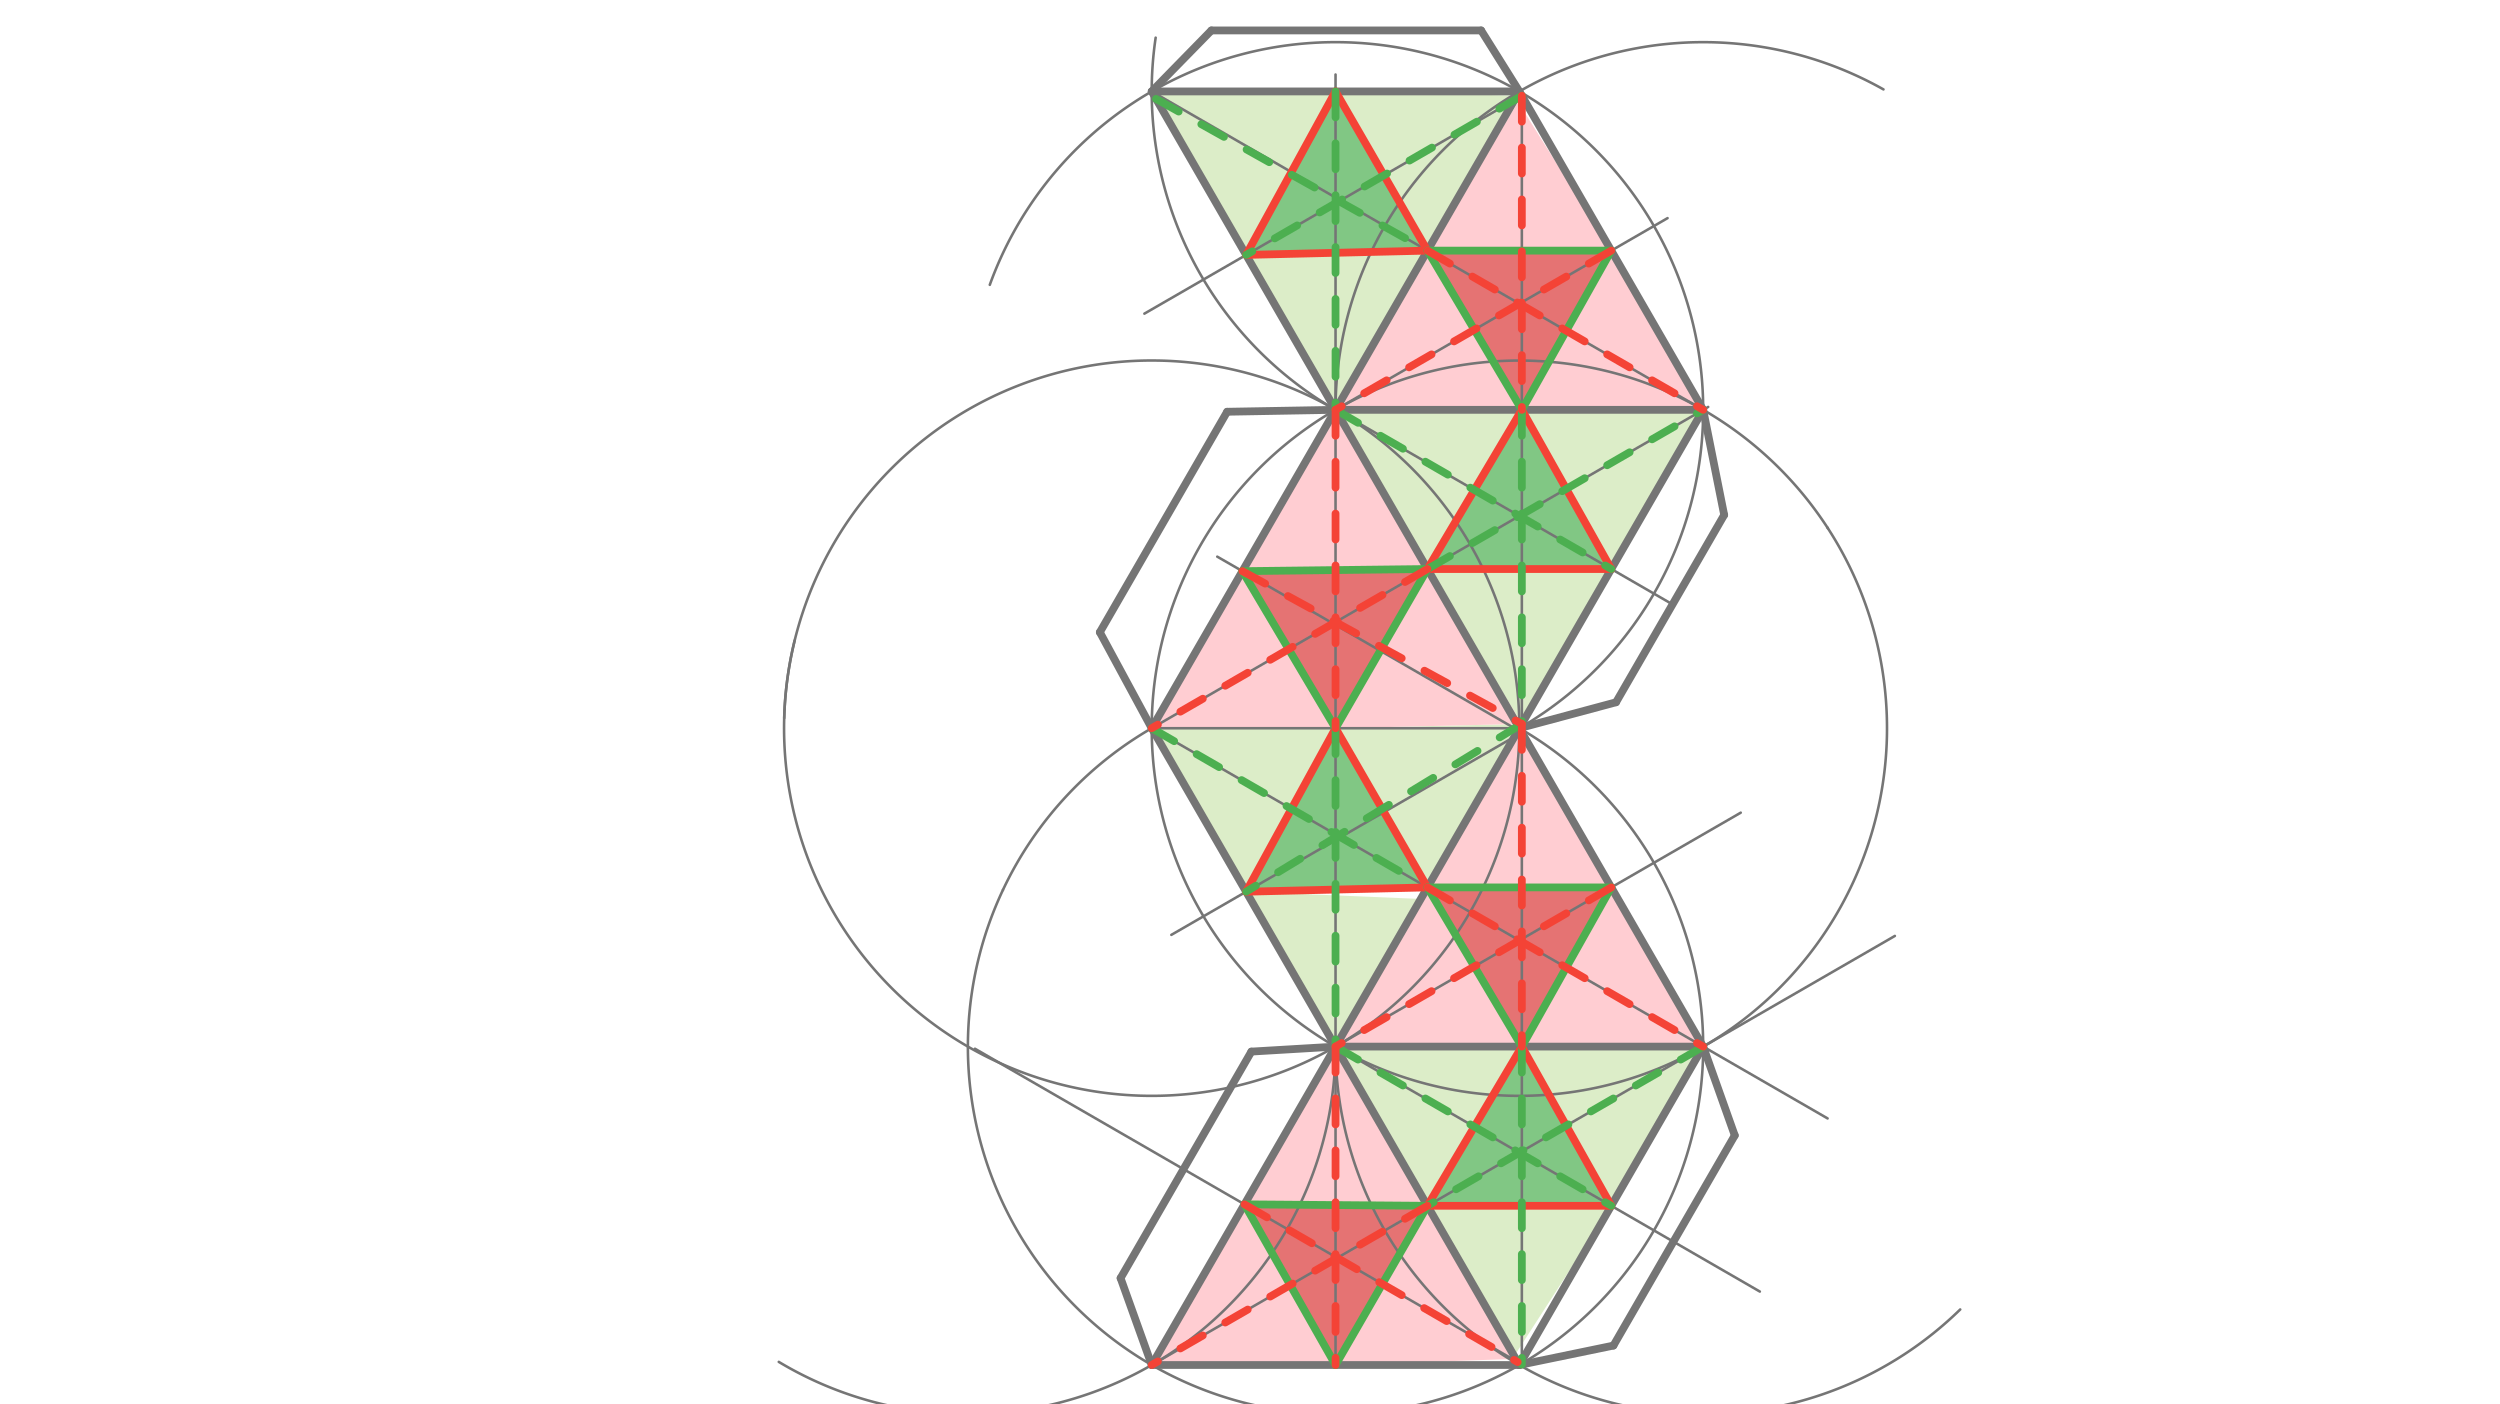 <svg xmlns="http://www.w3.org/2000/svg" class="svg--816" height="100%" preserveAspectRatio="xMidYMid meet" viewBox="0 0 963.78 541.417" width="100%"><defs><marker id="marker-arrow" markerHeight="16" markerUnits="userSpaceOnUse" markerWidth="24" orient="auto-start-reverse" refX="24" refY="4" viewBox="0 0 24 8"><path d="M 0 0 L 24 4 L 0 8 z" stroke="inherit"></path></marker></defs><g class="aux-layer--949"></g><g class="main-layer--75a"><g class="element--733"><g fill="#E57373" opacity="1"><path d="M 479.757 464.289 L 550.299 464.85 L 514.866 526.222 L 479.757 464.289 Z" stroke="none"></path></g></g><g class="element--733"><g fill="#E57373" opacity="1"><path d="M 550.299 342.106 L 621.165 342.106 L 586.687 403.478 L 550.299 342.106 Z" stroke="none"></path></g></g><g class="element--733"><g fill="#E57373" opacity="1"><path d="M 478.956 220.19 L 550.299 219.362 L 514.866 280.734 L 478.956 220.19 Z" stroke="none"></path></g></g><g class="element--733"><g fill="#E57373" opacity="1"><path d="M 550.299 96.619 L 621.165 96.619 L 586.687 157.991 L 550.299 96.619 Z" stroke="none"></path></g></g><g class="element--733"><g fill="#81C784" opacity="1"><path d="M 514.866 35.247 L 480.388 98.273 L 550.299 96.619 L 514.866 35.247 Z" stroke="none"></path></g></g><g class="element--733"><g fill="#81C784" opacity="1"><path d="M 586.687 157.991 L 550.299 219.362 L 621.165 219.362 L 586.687 157.991 Z" stroke="none"></path></g></g><g class="element--733"><g fill="#81C784" opacity="1"><path d="M 514.866 280.734 L 480.388 343.76 L 550.299 342.106 L 514.866 280.734 Z" stroke="none"></path></g></g><g class="element--733"><g fill="#81C784" opacity="1"><path d="M 586.687 403.478 L 550.299 464.85 L 621.165 464.85 L 586.687 403.478 Z" stroke="none"></path></g></g><g class="element--733"><g fill="#DCEDC8" opacity="1"><path d="M 514.866 403.478 L 586.687 403.478 L 550.299 464.85 L 514.866 403.478 Z" stroke="none"></path></g></g><g class="element--733"><g fill="#DCEDC8" opacity="1"><path d="M 586.687 403.478 L 656.598 403.478 L 621.165 464.85 L 586.687 403.478 Z" stroke="none"></path></g></g><g class="element--733"><g fill="#DCEDC8" opacity="1"><path d="M 550.299 464.85 L 621.165 464.85 L 583.019 523.907 L 550.299 464.85 Z" stroke="none"></path></g></g><g class="element--733"><g fill="#DCEDC8" opacity="1"><path d="M 444 280.734 L 514.866 280.734 L 480.388 343.76 L 444 280.734 Z" stroke="none"></path></g></g><g class="element--733"><g fill="#DCEDC8" opacity="1"><path d="M 514.866 280.734 L 586.687 279.08 L 550.299 342.106 L 514.866 280.734 Z" stroke="none"></path></g></g><g class="element--733"><g fill="#DCEDC8" opacity="1"><path d="M 480.388 343.76 L 547.731 346.554 L 514.866 403.478 L 480.388 343.76 Z" stroke="none"></path></g></g><g class="element--733"><g fill="#DCEDC8" opacity="1"><path d="M 514.866 157.991 L 586.687 157.991 L 550.299 219.362 L 514.866 157.991 Z" stroke="none"></path></g></g><g class="element--733"><g fill="#DCEDC8" opacity="1"><path d="M 586.687 157.991 L 656.598 157.991 L 621.165 219.362 L 586.687 157.991 Z" stroke="none"></path></g></g><g class="element--733"><g fill="#DCEDC8" opacity="1"><path d="M 550.299 219.362 L 621.165 219.362 L 586.687 279.08 L 550.299 219.362 Z" stroke="none"></path></g></g><g class="element--733"><g fill="#DCEDC8" opacity="1"><path d="M 480.388 98.273 L 550.299 96.619 L 514.866 157.991 L 480.388 98.273 Z" stroke="none"></path></g></g><g class="element--733"><g fill="#DCEDC8" opacity="1"><path d="M 444 35.247 L 514.866 35.247 L 480.388 98.273 L 444 35.247 Z" stroke="none"></path></g></g><g class="element--733"><g fill="#DCEDC8" opacity="1"><path d="M 514.866 35.247 L 586.687 36.901 L 550.299 96.619 L 514.866 35.247 Z" stroke="none"></path></g></g><g class="element--733"><g fill="#FFCDD2" opacity="1"><path d="M 586.687 36.901 L 550.299 96.619 L 621.165 96.619 L 588 43.734 Z" stroke="none"></path></g></g><g class="element--733"><g fill="#FFCDD2" opacity="1"><path d="M 550.299 96.619 L 514.866 157.991 L 586.687 157.991 L 550.299 96.619 Z" stroke="none"></path></g></g><g class="element--733"><g fill="#FFCDD2" opacity="1"><path d="M 621.165 96.619 L 586.687 157.991 L 656.598 157.991 L 621.165 96.619 Z" stroke="none"></path></g></g><g class="element--733"><g fill="#FFCDD2" opacity="1"><path d="M 514.866 157.991 L 478.956 220.19 L 550.299 219.362 L 514.866 157.991 Z" stroke="none"></path></g></g><g class="element--733"><g fill="#FFCDD2" opacity="1"><path d="M 478.956 220.19 L 444 280.734 L 514.866 280.734 L 478.956 220.19 Z" stroke="none"></path></g></g><g class="element--733"><g fill="#FFCDD2" opacity="1"><path d="M 550.299 219.362 L 514.866 280.734 L 586.687 279.08 L 550.299 219.362 Z" stroke="none"></path></g></g><g class="element--733"><g fill="#FFCDD2" opacity="1"><path d="M 586.687 279.08 L 550.299 342.106 L 621.165 342.106 L 589 287.734 Z" stroke="none"></path></g></g><g class="element--733"><g fill="#FFCDD2" opacity="1"><path d="M 550.299 342.106 L 514.866 403.478 L 586.687 403.478 L 550.299 342.106 Z" stroke="none"></path></g></g><g class="element--733"><g fill="#FFCDD2" opacity="1"><path d="M 621.165 342.106 L 586.687 403.478 L 656.598 403.478 L 621.165 342.106 Z" stroke="none"></path></g></g><g class="element--733"><g fill="#FFCDD2" opacity="1"><path d="M 514.866 403.478 L 479.757 464.289 L 550.299 464.85 L 514.866 403.478 Z" stroke="none"></path></g></g><g class="element--733"><g fill="#FFCDD2" opacity="1"><path d="M 550.299 464.85 L 514.866 526.222 L 583.019 523.907 L 550.299 464.85 Z" stroke="none"></path></g></g><g class="element--733"><g fill="#FFCDD2" opacity="1"><path d="M 479.757 464.289 L 444 526.222 L 514.866 526.222 L 479.757 464.289 Z" stroke="none"></path></g></g><g class="element--733"><line stroke="#757575" stroke-dasharray="none" stroke-linecap="round" stroke-width="1" x1="444" x2="585.732" y1="280.734" y2="280.734"></line></g><g class="element--733"><path d="M 585.732 280.734 A 141.732 141.732 0 0 0 302.321 276.835" fill="none" stroke="#757575" stroke-dasharray="none" stroke-linecap="round" stroke-width="1"></path></g><g class="element--733"><path d="M 444 280.734 A 141.732 141.732 0 0 1 704.644 203.611" fill="none" stroke="#757575" stroke-dasharray="none" stroke-linecap="round" stroke-width="1"></path></g><g class="element--733"><path d="M 585.732 280.734 A 141.732 141.732 0 1 0 381.579 109.797" fill="none" stroke="#757575" stroke-dasharray="none" stroke-linecap="round" stroke-width="1"></path></g><g class="element--733"><path d="M 514.866 157.991 A 141.732 141.732 0 0 1 726.091 34.464" fill="none" stroke="#757575" stroke-dasharray="none" stroke-linecap="round" stroke-width="1"></path></g><g class="element--733"><line stroke="#757575" stroke-dasharray="none" stroke-linecap="round" stroke-width="1" x1="444" x2="514.866" y1="280.734" y2="157.991"></line></g><g class="element--733"><line stroke="#757575" stroke-dasharray="none" stroke-linecap="round" stroke-width="1" x1="514.866" x2="585.732" y1="157.991" y2="280.734"></line></g><g class="element--733"><line stroke="#757575" stroke-dasharray="none" stroke-linecap="round" stroke-width="1" x1="514.866" x2="656.598" y1="157.991" y2="157.991"></line></g><g class="element--733"><line stroke="#757575" stroke-dasharray="none" stroke-linecap="round" stroke-width="1" x1="656.598" x2="585.732" y1="157.991" y2="280.734"></line></g><g class="element--733"><line stroke="#757575" stroke-dasharray="none" stroke-linecap="round" stroke-width="1" x1="514.866" x2="585.732" y1="157.991" y2="35.247"></line></g><g class="element--733"><line stroke="#757575" stroke-dasharray="none" stroke-linecap="round" stroke-width="1" x1="585.732" x2="656.598" y1="35.247" y2="157.991"></line></g><g class="element--733"><path d="M 514.866 157.991 A 141.732 141.732 0 0 1 445.522 14.529" fill="none" stroke="#757575" stroke-dasharray="none" stroke-linecap="round" stroke-width="1"></path></g><g class="element--733"><line stroke="#757575" stroke-dasharray="none" stroke-linecap="round" stroke-width="1" x1="585.732" x2="444" y1="35.247" y2="35.247"></line></g><g class="element--733"><line stroke="#757575" stroke-dasharray="none" stroke-linecap="round" stroke-width="1" x1="444" x2="514.866" y1="35.247" y2="157.991"></line></g><g class="element--733"><path d="M 585.732 280.734 A 141.732 141.732 0 1 1 306.368 246.89" fill="none" stroke="#757575" stroke-dasharray="none" stroke-linecap="round" stroke-width="1"></path></g><g class="element--733"><path d="M 444 280.734 A 141.732 141.732 0 1 0 704.508 203.401" fill="none" stroke="#757575" stroke-dasharray="none" stroke-linecap="round" stroke-width="1"></path></g><g class="element--733"><line stroke="#757575" stroke-dasharray="none" stroke-linecap="round" stroke-width="1" x1="444" x2="514.866" y1="280.734" y2="403.478"></line></g><g class="element--733"><line stroke="#757575" stroke-dasharray="none" stroke-linecap="round" stroke-width="1" x1="585.732" x2="514.866" y1="280.734" y2="403.478"></line></g><g class="element--733"><path d="M 585.732 280.734 A 141.732 141.732 0 1 1 386.639 343.098" fill="none" stroke="#757575" stroke-dasharray="none" stroke-linecap="round" stroke-width="1"></path></g><g class="element--733"><path d="M 386.639 343.098 A 141.732 141.732 0 0 1 447.07 279.012" fill="none" stroke="#757575" stroke-dasharray="none" stroke-linecap="round" stroke-width="1"></path></g><g class="element--733"><path d="M 514.866 403.478 A 141.732 141.732 0 0 1 300.235 525.026" fill="none" stroke="#757575" stroke-dasharray="none" stroke-linecap="round" stroke-width="1"></path></g><g class="element--733"><path d="M 514.866 403.478 A 141.732 141.732 0 0 0 755.683 504.82" fill="none" stroke="#757575" stroke-dasharray="none" stroke-linecap="round" stroke-width="1"></path></g><g class="element--733"><line stroke="#757575" stroke-dasharray="none" stroke-linecap="round" stroke-width="1" x1="514.866" x2="656.598" y1="403.478" y2="403.478"></line></g><g class="element--733"><line stroke="#757575" stroke-dasharray="none" stroke-linecap="round" stroke-width="1" x1="585.732" x2="656.598" y1="280.734" y2="403.478"></line></g><g class="element--733"><line stroke="#757575" stroke-dasharray="none" stroke-linecap="round" stroke-width="1" x1="656.598" x2="585.732" y1="403.478" y2="526.222"></line></g><g class="element--733"><line stroke="#757575" stroke-dasharray="none" stroke-linecap="round" stroke-width="1" x1="585.732" x2="514.866" y1="526.222" y2="403.478"></line></g><g class="element--733"><line stroke="#757575" stroke-dasharray="none" stroke-linecap="round" stroke-width="1" x1="514.866" x2="444" y1="403.478" y2="526.222"></line></g><g class="element--733"><line stroke="#757575" stroke-dasharray="none" stroke-linecap="round" stroke-width="1" x1="585.732" x2="444" y1="526.222" y2="526.222"></line></g><g class="element--733"><line stroke="#757575" stroke-dasharray="none" stroke-linecap="round" stroke-width="1" x1="444" x2="424" y1="280.734" y2="243.734"></line></g><g class="element--733"><line stroke="#757575" stroke-dasharray="none" stroke-linecap="round" stroke-width="1" x1="424" x2="473.074" y1="243.734" y2="158.736"></line></g><g class="element--733"><line stroke="#757575" stroke-dasharray="none" stroke-linecap="round" stroke-width="1" x1="514.866" x2="473.074" y1="157.991" y2="158.736"></line></g><g class="element--733"><line stroke="#757575" stroke-dasharray="none" stroke-linecap="round" stroke-width="1" x1="444" x2="467" y1="35.247" y2="11.734"></line></g><g class="element--733"><line stroke="#757575" stroke-dasharray="none" stroke-linecap="round" stroke-width="1" x1="467" x2="571" y1="11.734" y2="11.734"></line></g><g class="element--733"><line stroke="#757575" stroke-dasharray="none" stroke-linecap="round" stroke-width="1" x1="571" x2="585.732" y1="11.734" y2="35.247"></line></g><g class="element--733"><line stroke="#757575" stroke-dasharray="none" stroke-linecap="round" stroke-width="1" x1="585.732" x2="623" y1="280.734" y2="270.734"></line></g><g class="element--733"><line stroke="#757575" stroke-dasharray="none" stroke-linecap="round" stroke-width="1" x1="623" x2="664.695" y1="270.734" y2="198.517"></line></g><g class="element--733"><line stroke="#757575" stroke-dasharray="none" stroke-linecap="round" stroke-width="1" x1="656.598" x2="664.695" y1="157.991" y2="198.517"></line></g><g class="element--733"><line stroke="#757575" stroke-dasharray="none" stroke-linecap="round" stroke-width="1" x1="585.732" x2="622" y1="526.222" y2="518.734"></line></g><g class="element--733"><line stroke="#757575" stroke-dasharray="none" stroke-linecap="round" stroke-width="1" x1="622" x2="668.775" y1="518.734" y2="437.718"></line></g><g class="element--733"><line stroke="#757575" stroke-dasharray="none" stroke-linecap="round" stroke-width="1" x1="656.598" x2="668.775" y1="403.478" y2="437.718"></line></g><g class="element--733"><line stroke="#757575" stroke-dasharray="none" stroke-linecap="round" stroke-width="1" x1="444" x2="432" y1="526.222" y2="492.734"></line></g><g class="element--733"><line stroke="#757575" stroke-dasharray="none" stroke-linecap="round" stroke-width="1" x1="432" x2="482.422" y1="492.734" y2="405.401"></line></g><g class="element--733"><line stroke="#757575" stroke-dasharray="none" stroke-linecap="round" stroke-width="1" x1="514.866" x2="482.422" y1="403.478" y2="405.401"></line></g><g class="element--733"><line stroke="#757575" stroke-dasharray="none" stroke-linecap="round" stroke-width="3" x1="444" x2="514.866" y1="35.247" y2="157.991"></line></g><g class="element--733"><line stroke="#757575" stroke-dasharray="none" stroke-linecap="round" stroke-width="3" x1="444" x2="585.732" y1="35.247" y2="35.247"></line></g><g class="element--733"><line stroke="#757575" stroke-dasharray="none" stroke-linecap="round" stroke-width="3" x1="585.732" x2="514.866" y1="35.247" y2="157.991"></line></g><g class="element--733"><line stroke="#757575" stroke-dasharray="none" stroke-linecap="round" stroke-width="3" x1="444" x2="467" y1="35.247" y2="11.734"></line></g><g class="element--733"><line stroke="#757575" stroke-dasharray="none" stroke-linecap="round" stroke-width="3" x1="467" x2="571" y1="11.734" y2="11.734"></line></g><g class="element--733"><line stroke="#757575" stroke-dasharray="none" stroke-linecap="round" stroke-width="3" x1="571" x2="585.732" y1="11.734" y2="35.247"></line></g><g class="element--733"><line stroke="#757575" stroke-dasharray="none" stroke-linecap="round" stroke-width="3" x1="585.732" x2="656.598" y1="35.247" y2="157.991"></line></g><g class="element--733"><line stroke="#757575" stroke-dasharray="none" stroke-linecap="round" stroke-width="3" x1="514.866" x2="656.598" y1="157.991" y2="157.991"></line></g><g class="element--733"><line stroke="#757575" stroke-dasharray="none" stroke-linecap="round" stroke-width="3" x1="514.866" x2="444" y1="157.991" y2="280.734"></line></g><g class="element--733"><line stroke="#757575" stroke-dasharray="none" stroke-linecap="round" stroke-width="3" x1="514.866" x2="585.732" y1="157.991" y2="280.734"></line></g><g class="element--733"><line stroke="#757575" stroke-dasharray="none" stroke-linecap="round" stroke-width="3" x1="585.732" x2="656.598" y1="280.734" y2="157.991"></line></g><g class="element--733"><line stroke="#757575" stroke-dasharray="none" stroke-linecap="round" stroke-width="3" x1="656.598" x2="664.695" y1="157.991" y2="198.517"></line></g><g class="element--733"><line stroke="#757575" stroke-dasharray="none" stroke-linecap="round" stroke-width="3" x1="585.732" x2="623" y1="280.734" y2="270.734"></line></g><g class="element--733"><line stroke="#757575" stroke-dasharray="none" stroke-linecap="round" stroke-width="3" x1="623" x2="664.695" y1="270.734" y2="198.517"></line></g><g class="element--733"><line stroke="#757575" stroke-dasharray="none" stroke-linecap="round" stroke-width="3" x1="514.866" x2="473.074" y1="157.991" y2="158.736"></line></g><g class="element--733"><line stroke="#757575" stroke-dasharray="none" stroke-linecap="round" stroke-width="3" x1="473.074" x2="424" y1="158.736" y2="243.734"></line></g><g class="element--733"><line stroke="#757575" stroke-dasharray="none" stroke-linecap="round" stroke-width="3" x1="424" x2="444" y1="243.734" y2="280.734"></line></g><g class="element--733"><line stroke="#757575" stroke-dasharray="none" stroke-linecap="round" stroke-width="3" x1="444" x2="514.866" y1="280.734" y2="403.478"></line></g><g class="element--733"><line stroke="#757575" stroke-dasharray="none" stroke-linecap="round" stroke-width="3" x1="585.732" x2="514.866" y1="280.734" y2="403.478"></line></g><g class="element--733"><line stroke="#757575" stroke-dasharray="none" stroke-linecap="round" stroke-width="3" x1="585.732" x2="656.598" y1="280.734" y2="403.478"></line></g><g class="element--733"><line stroke="#757575" stroke-dasharray="none" stroke-linecap="round" stroke-width="3" x1="514.866" x2="656.598" y1="403.478" y2="403.478"></line></g><g class="element--733"><line stroke="#757575" stroke-dasharray="none" stroke-linecap="round" stroke-width="3" x1="514.866" x2="444" y1="403.478" y2="526.222"></line></g><g class="element--733"><line stroke="#757575" stroke-dasharray="none" stroke-linecap="round" stroke-width="3" x1="444" x2="585.732" y1="526.222" y2="526.222"></line></g><g class="element--733"><line stroke="#757575" stroke-dasharray="none" stroke-linecap="round" stroke-width="3" x1="514.866" x2="585.732" y1="403.478" y2="526.222"></line></g><g class="element--733"><line stroke="#757575" stroke-dasharray="none" stroke-linecap="round" stroke-width="3" x1="656.598" x2="585.732" y1="403.478" y2="526.222"></line></g><g class="element--733"><line stroke="#757575" stroke-dasharray="none" stroke-linecap="round" stroke-width="3" x1="656.598" x2="668.775" y1="403.478" y2="437.718"></line></g><g class="element--733"><line stroke="#757575" stroke-dasharray="none" stroke-linecap="round" stroke-width="3" x1="585.732" x2="622" y1="526.222" y2="518.734"></line></g><g class="element--733"><line stroke="#757575" stroke-dasharray="none" stroke-linecap="round" stroke-width="3" x1="622" x2="668.775" y1="518.734" y2="437.718"></line></g><g class="element--733"><line stroke="#757575" stroke-dasharray="none" stroke-linecap="round" stroke-width="3" x1="514.866" x2="482.422" y1="403.478" y2="405.401"></line></g><g class="element--733"><line stroke="#757575" stroke-dasharray="none" stroke-linecap="round" stroke-width="3" x1="482.422" x2="432" y1="405.401" y2="492.734"></line></g><g class="element--733"><line stroke="#757575" stroke-dasharray="none" stroke-linecap="round" stroke-width="3" x1="432" x2="444" y1="492.734" y2="526.222"></line></g><g class="element--733"><line stroke="#757575" stroke-dasharray="none" stroke-linecap="round" stroke-width="1" x1="514.866" x2="514.866" y1="157.991" y2="28.734"></line></g><g class="element--733"><line stroke="#757575" stroke-dasharray="none" stroke-linecap="round" stroke-width="1" x1="514.866" x2="514.866" y1="157.991" y2="526.222"></line></g><g class="element--733"><line stroke="#757575" stroke-dasharray="none" stroke-linecap="round" stroke-width="1" x1="586.687" x2="586.687" y1="36.901" y2="526.222"></line></g><g class="element--733"><line stroke="#757575" stroke-dasharray="none" stroke-linecap="round" stroke-width="1" x1="586.687" x2="441.175" y1="36.901" y2="120.913"></line></g><g class="element--733"><line stroke="#757575" stroke-dasharray="none" stroke-linecap="round" stroke-width="1" x1="514.866" x2="642.857" y1="157.991" y2="84.095"></line></g><g class="element--733"><line stroke="#757575" stroke-dasharray="none" stroke-linecap="round" stroke-width="1" x1="444" x2="658.524" y1="280.734" y2="156.879"></line></g><g class="element--733"><line stroke="#757575" stroke-dasharray="none" stroke-linecap="round" stroke-width="1" x1="586.687" x2="451.569" y1="282.388" y2="360.399"></line></g><g class="element--733"><line stroke="#757575" stroke-dasharray="none" stroke-linecap="round" stroke-width="1" x1="514.866" x2="671.073" y1="403.478" y2="313.292"></line></g><g class="element--733"><line stroke="#757575" stroke-dasharray="none" stroke-linecap="round" stroke-width="1" x1="444" x2="730.49" y1="526.222" y2="360.817"></line></g><g class="element--733"><line stroke="#757575" stroke-dasharray="none" stroke-linecap="round" stroke-width="1" x1="586.687" x2="375.858" y1="526.025" y2="404.302"></line></g><g class="element--733"><line stroke="#757575" stroke-dasharray="none" stroke-linecap="round" stroke-width="1" x1="514.866" x2="678.433" y1="403.478" y2="497.913"></line></g><g class="element--733"><line stroke="#757575" stroke-dasharray="none" stroke-linecap="round" stroke-width="1" x1="444" x2="704.555" y1="280.734" y2="431.166"></line></g><g class="element--733"><line stroke="#757575" stroke-dasharray="none" stroke-linecap="round" stroke-width="1" x1="586.687" x2="469.274" y1="282.388" y2="214.6"></line></g><g class="element--733"><line stroke="#757575" stroke-dasharray="none" stroke-linecap="round" stroke-width="1" x1="514.866" x2="644.786" y1="157.991" y2="233"></line></g><g class="element--733"><line stroke="#757575" stroke-dasharray="none" stroke-linecap="round" stroke-width="1" x1="444" x2="656.598" y1="35.247" y2="157.991"></line></g><g class="element--733"><line stroke="#F44336" stroke-dasharray="none" stroke-linecap="round" stroke-width="3" x1="480.388" x2="514.866" y1="98.273" y2="35.247"></line></g><g class="element--733"><line stroke="#F44336" stroke-dasharray="none" stroke-linecap="round" stroke-width="3" x1="514.866" x2="550.299" y1="35.247" y2="96.619"></line></g><g class="element--733"><line stroke="#F44336" stroke-dasharray="none" stroke-linecap="round" stroke-width="3" x1="480.388" x2="550.299" y1="98.273" y2="96.619"></line></g><g class="element--733"><line stroke="#F44336" stroke-dasharray="none" stroke-linecap="round" stroke-width="3" x1="550.299" x2="586.687" y1="219.362" y2="157.991"></line></g><g class="element--733"><line stroke="#F44336" stroke-dasharray="none" stroke-linecap="round" stroke-width="3" x1="586.687" x2="621.165" y1="157.991" y2="219.362"></line></g><g class="element--733"><line stroke="#F44336" stroke-dasharray="none" stroke-linecap="round" stroke-width="3" x1="550.299" x2="621.165" y1="219.362" y2="219.362"></line></g><g class="element--733"><line stroke="#F44336" stroke-dasharray="none" stroke-linecap="round" stroke-width="3" x1="480.388" x2="514.866" y1="343.76" y2="280.734"></line></g><g class="element--733"><line stroke="#F44336" stroke-dasharray="none" stroke-linecap="round" stroke-width="3" x1="514.866" x2="550.299" y1="280.734" y2="342.106"></line></g><g class="element--733"><line stroke="#F44336" stroke-dasharray="none" stroke-linecap="round" stroke-width="3" x1="480.388" x2="550.299" y1="343.76" y2="342.106"></line></g><g class="element--733"><line stroke="#F44336" stroke-dasharray="none" stroke-linecap="round" stroke-width="3" x1="550.299" x2="586.687" y1="464.85" y2="403.478"></line></g><g class="element--733"><line stroke="#F44336" stroke-dasharray="none" stroke-linecap="round" stroke-width="3" x1="586.687" x2="621.165" y1="403.478" y2="464.85"></line></g><g class="element--733"><line stroke="#F44336" stroke-dasharray="none" stroke-linecap="round" stroke-width="3" x1="550.299" x2="621.165" y1="464.85" y2="464.85"></line></g><g class="element--733"><line stroke="#4CAF50" stroke-dasharray="none" stroke-linecap="round" stroke-width="3" x1="478.956" x2="550.299" y1="220.19" y2="219.362"></line></g><g class="element--733"><line stroke="#4CAF50" stroke-dasharray="none" stroke-linecap="round" stroke-width="3" x1="478.956" x2="514.866" y1="220.19" y2="280.734"></line></g><g class="element--733"><line stroke="#4CAF50" stroke-dasharray="none" stroke-linecap="round" stroke-width="3" x1="550.299" x2="514.866" y1="219.362" y2="280.734"></line></g><g class="element--733"><line stroke="#4CAF50" stroke-dasharray="none" stroke-linecap="round" stroke-width="3" x1="550.299" x2="621.165" y1="96.619" y2="96.619"></line></g><g class="element--733"><line stroke="#4CAF50" stroke-dasharray="none" stroke-linecap="round" stroke-width="3" x1="550.299" x2="586.687" y1="96.619" y2="157.991"></line></g><g class="element--733"><line stroke="#4CAF50" stroke-dasharray="none" stroke-linecap="round" stroke-width="3" x1="621.165" x2="586.687" y1="96.619" y2="157.991"></line></g><g class="element--733"><line stroke="#4CAF50" stroke-dasharray="none" stroke-linecap="round" stroke-width="3" x1="550.299" x2="621.165" y1="342.106" y2="342.106"></line></g><g class="element--733"><line stroke="#4CAF50" stroke-dasharray="none" stroke-linecap="round" stroke-width="3" x1="550.299" x2="586.687" y1="342.106" y2="403.478"></line></g><g class="element--733"><line stroke="#4CAF50" stroke-dasharray="none" stroke-linecap="round" stroke-width="3" x1="621.165" x2="586.687" y1="342.106" y2="403.478"></line></g><g class="element--733"><line stroke="#4CAF50" stroke-dasharray="none" stroke-linecap="round" stroke-width="3" x1="479.757" x2="550.299" y1="464.289" y2="464.85"></line></g><g class="element--733"><line stroke="#4CAF50" stroke-dasharray="none" stroke-linecap="round" stroke-width="3" x1="479.757" x2="514.866" y1="464.289" y2="526.222"></line></g><g class="element--733"><line stroke="#4CAF50" stroke-dasharray="none" stroke-linecap="round" stroke-width="3" x1="550.299" x2="514.866" y1="464.85" y2="526.222"></line></g><g class="element--733"><line stroke="#4CAF50" stroke-dasharray="10" stroke-linecap="round" stroke-width="3" x1="514.866" x2="514.866" y1="35.247" y2="157.991"></line></g><g class="element--733"><line stroke="#4CAF50" stroke-dasharray="10" stroke-linecap="round" stroke-width="3" x1="586.687" x2="586.687" y1="157.991" y2="279.08"></line></g><g class="element--733"><line stroke="#4CAF50" stroke-dasharray="10" stroke-linecap="round" stroke-width="3" x1="514.866" x2="514.866" y1="280.734" y2="403.478"></line></g><g class="element--733"><line stroke="#4CAF50" stroke-dasharray="10" stroke-linecap="round" stroke-width="3" x1="586.687" x2="586.687" y1="403.478" y2="526.025"></line></g><g class="element--733"><line stroke="#4CAF50" stroke-dasharray="10" stroke-linecap="round" stroke-width="3" x1="514.866" x2="621.165" y1="403.478" y2="464.85"></line></g><g class="element--733"><line stroke="#4CAF50" stroke-dasharray="10" stroke-linecap="round" stroke-width="3" x1="656.598" x2="550.299" y1="403.478" y2="464.85"></line></g><g class="element--733"><line stroke="#4CAF50" stroke-dasharray="10" stroke-linecap="round" stroke-width="3" x1="444" x2="540.999" y1="280.734" y2="336.737"></line></g><g class="element--733"><line stroke="#4CAF50" stroke-dasharray="10" stroke-linecap="round" stroke-width="3" x1="586.687" x2="480.388" y1="279.08" y2="343.76"></line></g><g class="element--733"><line stroke="#4CAF50" stroke-dasharray="10" stroke-linecap="round" stroke-width="3" x1="550.299" x2="656.598" y1="219.362" y2="157.991"></line></g><g class="element--733"><line stroke="#4CAF50" stroke-dasharray="10" stroke-linecap="round" stroke-width="3" x1="514.866" x2="621.165" y1="157.991" y2="219.362"></line></g><g class="element--733"><line stroke="#4CAF50" stroke-dasharray="10" stroke-linecap="round" stroke-width="3" x1="445.663" x2="550.299" y1="38.128" y2="96.619"></line></g><g class="element--733"><line stroke="#4CAF50" stroke-dasharray="10" stroke-linecap="round" stroke-width="3" x1="586.687" x2="480.388" y1="36.901" y2="98.273"></line></g><g class="element--733"><line stroke="#F44336" stroke-dasharray="10" stroke-linecap="round" stroke-width="3" x1="586.687" x2="586.687" y1="36.901" y2="157.991"></line></g><g class="element--733"><line stroke="#F44336" stroke-dasharray="10" stroke-linecap="round" stroke-width="3" x1="550.299" x2="656.598" y1="96.619" y2="157.991"></line></g><g class="element--733"><line stroke="#F44336" stroke-dasharray="10" stroke-linecap="round" stroke-width="3" x1="621.165" x2="514.866" y1="96.619" y2="157.991"></line></g><g class="element--733"><line stroke="#F44336" stroke-dasharray="10" stroke-linecap="round" stroke-width="3" x1="514.866" x2="514.866" y1="157.991" y2="280.734"></line></g><g class="element--733"><line stroke="#F44336" stroke-dasharray="10" stroke-linecap="round" stroke-width="3" x1="478.956" x2="586.687" y1="220.19" y2="279.08"></line></g><g class="element--733"><line stroke="#F44336" stroke-dasharray="10" stroke-linecap="round" stroke-width="3" x1="586.687" x2="586.687" y1="279.08" y2="403.478"></line></g><g class="element--733"><line stroke="#F44336" stroke-dasharray="10" stroke-linecap="round" stroke-width="3" x1="550.299" x2="656.598" y1="342.106" y2="403.478"></line></g><g class="element--733"><line stroke="#F44336" stroke-dasharray="10" stroke-linecap="round" stroke-width="3" x1="621.165" x2="514.866" y1="342.106" y2="403.478"></line></g><g class="element--733"><line stroke="#F44336" stroke-dasharray="10" stroke-linecap="round" stroke-width="3" x1="514.866" x2="514.866" y1="403.478" y2="526.222"></line></g><g class="element--733"><line stroke="#F44336" stroke-dasharray="10" stroke-linecap="round" stroke-width="3" x1="479.757" x2="585.084" y1="464.289" y2="525.099"></line></g><g class="element--733"><line stroke="#F44336" stroke-dasharray="10" stroke-linecap="round" stroke-width="3" x1="550.299" x2="444" y1="464.85" y2="526.222"></line></g><g class="element--733"><line stroke="#F44336" stroke-dasharray="10" stroke-linecap="round" stroke-width="3" x1="550.299" x2="444" y1="219.362" y2="280.734"></line></g></g><g class="snaps-layer--ac6"></g><g class="temp-layer--52d"></g></svg>
